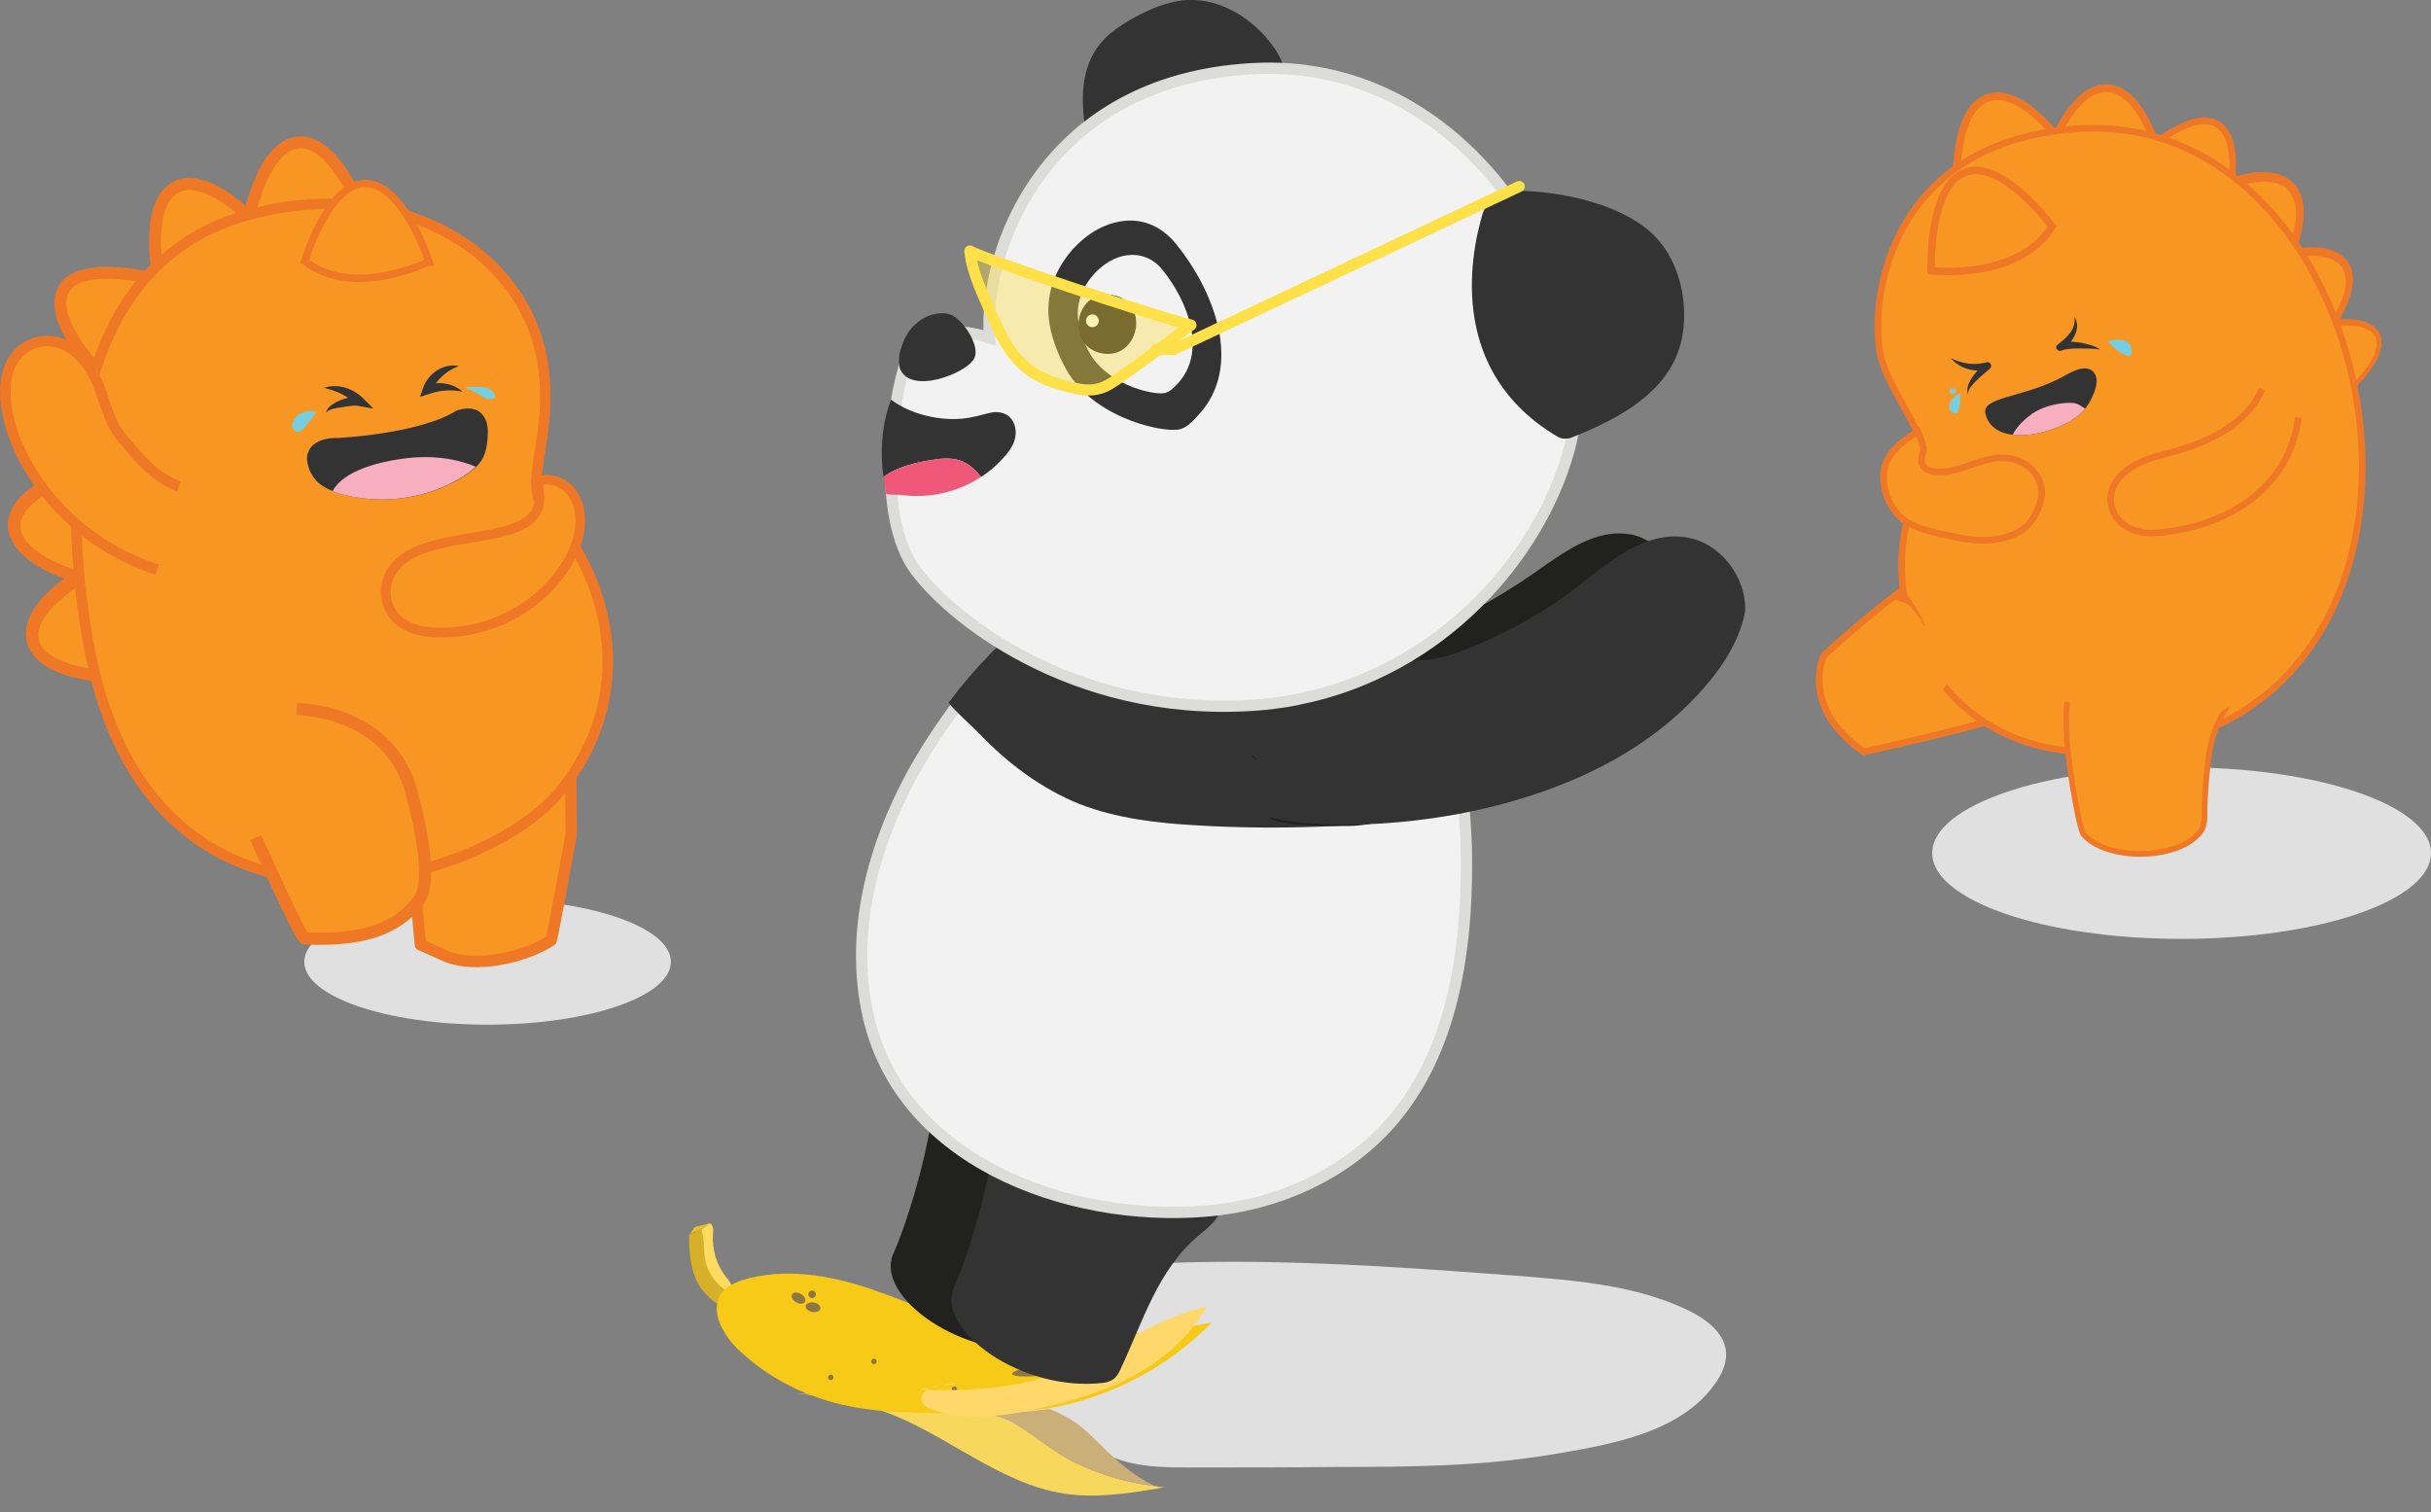 <?xml version="1.0" encoding="utf-8"?>
<!-- Generator: Adobe Illustrator 27.9.0, SVG Export Plug-In . SVG Version: 6.00 Build 0)  -->
<svg version="1.1" id="Layer_2_00000038374347776628863150000014473846566092236677_"
	 xmlns="http://www.w3.org/2000/svg" xmlns:xlink="http://www.w3.org/1999/xlink" x="0px" y="0px" viewBox="0 0 456.2 283.8"
	 style="enable-background:new 0 0 456.2 283.8;" xml:space="preserve">
<rect x="0" y="0" width="456.2" height="283.8" fill="#808080" stroke="none"/>
<style type="text/css">
	.st0{fill:#E0E0E0;}
	.st1{fill:#EAC02A;}
	.st2{fill:#FFDC5F;}
	.st3{fill:#D6B029;}
	.st4{fill:#F7D85D;}
	.st5{fill:#F7CA17;}
	.st6{fill:#8C7646;}
	.st7{fill:#CAB078;}
	.st8{fill:none;}
	.st9{fill:#FFD76B;}
	.st10{fill:#333333;}
	.st11{fill:#212120;}
	.st12{fill:#F2F2F3;stroke:#DCDCDB;stroke-width:2.12;stroke-miterlimit:10;}
	.st13{fill:#F0587A;}
	.st14{fill:#F2F2F3;}
	.st15{fill:#231F20;}
	.st16{fill:#FFFFFF;}
	.st17{opacity:0.4;fill:#FEE048;enable-background:new    ;}
	.st18{fill:none;stroke:#FEE048;stroke-width:2.08;stroke-linecap:round;stroke-linejoin:round;}
	.st19{fill:#F89623;stroke:#EF7827;stroke-width:1.27;stroke-miterlimit:10;}
	.st20{fill:#F89623;}
	.st21{fill:#EF7827;}
	.st22{fill:none;stroke:#EF7827;stroke-width:1.23;stroke-linecap:round;stroke-linejoin:round;}
	.st23{fill:none;stroke:#EF7827;stroke-width:1.43;stroke-linecap:round;stroke-linejoin:round;}
	.st24{fill:none;stroke:#EF7827;stroke-width:0.86;stroke-linecap:round;stroke-linejoin:round;}
	.st25{fill:none;stroke:#EF7827;stroke-width:1.44;stroke-linecap:round;stroke-linejoin:round;}
	.st26{fill:none;stroke:#EF7827;stroke-width:1.26;stroke-linecap:round;stroke-linejoin:round;}
	.st27{fill:#F89623;stroke:#EF7827;stroke-width:1.24;stroke-miterlimit:10;}
	.st28{fill:#F89623;stroke:#EF7827;stroke-width:1.4;stroke-miterlimit:10;}
	.st29{fill:#F7AEBF;}
	.st30{fill:#76CFE1;}
	.st31{fill:#F89623;stroke:#EF7827;stroke-width:1.06;stroke-miterlimit:10;}
	.st32{fill:none;stroke:#EF7827;stroke-width:2.24;stroke-linecap:round;stroke-linejoin:round;}
	.st33{fill:#F89623;stroke:#EF7827;stroke-width:2.15;stroke-linejoin:round;}
	.st34{stroke:#C87529;stroke-width:1.85;stroke-linecap:round;stroke-linejoin:round;}
	.st35{fill:#FAAF43;}
	.st36{fill:#F89623;stroke:#EF7827;stroke-width:1.97;stroke-miterlimit:10;}
	.st37{fill:#F89623;stroke:#EF7827;stroke-width:2.29;stroke-linejoin:round;}
	.st38{fill:#F89623;stroke:#EF7827;stroke-width:1.81;stroke-miterlimit:10;}
</style>
<g id="Layer_13">
	<g id="Layer_14">
		<g>
			<path class="st0" d="M194.1,242.9c-5.4,0.1-10.9,0.1-15.8,2.5c-4.8,2.4-8.6,7.7-7.4,12.9c1.6,7.1,10.1,9,16.3,9.6
				c3.7,0.4,7.2-0.2,10.9,0.9c4.4,1.4,8.4,4.1,12.8,5.4c4.1,1.2,8.5,1.2,12.8,1.2c9.2,0,18.3,0,27.5-0.1c13.3,0,26.6-0.1,39.8-2.3
				c10.6-1.8,24.3-3.9,30.9-13.4c1.2-1.7,2.2-3.8,2-5.9c-0.3-3.6-3.8-6.2-7.1-7.8c-10-4.8-21.3-5.6-32.4-6.5
				c-34.8-2.6-70.1-5.1-104.2,2.3"/>
			<g>
				<g>
					<g>
						<g>
							<path class="st1" d="M129.6,231.4c0.2-0.3,0.4-0.6,0.6-0.9c0.1-0.1,0.1-0.1,0.2-0.2c0.1,0,0.2-0.1,0.2-0.1
								c0.9-0.2,1.9-0.4,2.8-0.7c-0.5,0.6-1.9,1.2-2,1.2c-0.1,0-0.2,0-0.2,0.1c-0.5,0.2-1.3,0.5-1.8,0.9
								C129.5,231.6,129.5,231.5,129.6,231.4L129.6,231.4z"/>
							<path class="st2" d="M133.3,229.6c0.3,0.2,0.4,0.6,0.5,0.9s0,0.7,0,1c-0.2,2.9,0.6,5.8,2.4,8.1c0.5,0.6,1.1,1.3,1.1,2.1
								c0,0.2,0,0.4-0.1,0.6c-0.2,0.4-0.9,0.5-1.3,0.4c-0.9-0.1-1.8-0.3-2.4-0.9c-0.2-0.2-0.3-0.4-0.4-0.6c-0.8-1.2-1.5-2.5-2-3.8
								c-0.5-1.3-0.8-2.8-0.7-4.2c0-0.3,0.1-0.6,0.2-0.9c0.2-0.5,0.5-1,0.8-1.4L133.3,229.6L133.3,229.6z"/>
							<path class="st3" d="M131.5,241.7c-1.9-2.8-2.2-6.5-2.2-9.9c0.8-0.4,1.5-0.8,2.2-1.3c0.8,1.8,0.5,3.9,0.8,5.8
								c0.4,2.2,1.7,4.3,3.6,5.6c0.2,0.1,0.3,0.2,0.4,0.4c0.1,0.2,0.1,0.4,0.1,0.6c0,0.5,0.1,1-0.1,1.4
								C135.5,246.4,132.1,242.6,131.5,241.7L131.5,241.7z"/>
						</g>
						<path class="st4" d="M218.6,279.1c-0.4,0.1-0.8,0.1-1.1,0.2c-5.9,1-11.9,1.9-17.8,1c-12.3-1.9-22.1-11.2-33.8-15.4
							c-0.1,0-0.1,0-0.2-0.1c-4.4-1.5-9-2.3-13.6-3c-1.1-0.1-2.3-0.3-3.4-0.4c0.9,0.1,1.8,0.2,2.8,0.2c4.5,0.2,9.2-0.5,13.6,0
							c5.6,0.5,11,1.7,16.4,2.9c1.2,0.3,2.4,0.5,3.6,0.8c1.9,0.4,3.6,1,5.4,1.9c4.1,2.4,7.6,5.6,11.9,7.6c4.5,2.1,9.4,3.5,14.4,4.1
							C217.3,279,217.9,279.1,218.6,279.1L218.6,279.1z"/>
						<g>
							<path class="st5" d="M227.4,248.2c-8.2,8.4-19.1,14.1-30.6,16.1c-0.7,0.1-1.5,0.2-2.2,0.3c-3.2,0.4-6.4,0.6-9.7,0.6
								c-1.4,0-2.8,0-4.3,0c-5,0-10,0-14.9-0.4c-4.2-0.4-8.3-1.1-12.2-2.5c-0.5-0.2-1.1-0.4-1.6-0.6c-0.2-0.1-0.4-0.1-0.6-0.2
								c-4.4-1.8-8.6-4.4-12.2-7.7c-2.9-2.6-5.1-6.3-4.5-9.2c0.1-0.7,0.4-1.4,0.9-2c0.2-0.2,0.4-0.5,0.6-0.7c0.3-0.3,0.6-0.5,1-0.7
								c0.6-0.3,1.2-0.6,2-0.9c8-2.5,16.6-1,24.3,1.6c9.1,3.1,17.9,7.6,27.5,8.8c3.3,0.4,6.7,0.3,10,0.2
								C209.9,250.7,218.7,249.9,227.4,248.2L227.4,248.2z"/>
							
								<ellipse transform="matrix(0.994 -0.109 0.109 0.994 -26.964 22.879)" class="st6" cx="195" cy="257.2" rx="5" ry="0.9"/>
							
								<ellipse transform="matrix(0.507 -0.862 0.862 0.507 -135.995 249.291)" class="st6" cx="149.8" cy="243.5" rx="0.9" ry="1.4"/>
							
								<ellipse transform="matrix(0.186 -0.983 0.983 0.186 -117.009 349.596)" class="st6" cx="152.5" cy="245.4" rx="0.9" ry="1.4"/>
							<circle class="st6" cx="152.4" cy="242.9" r="0.7"/>
							<circle class="st6" cx="155.9" cy="258.5" r="0.5"/>
							<circle class="st6" cx="164" cy="255.5" r="0.5"/>
							<circle class="st6" cx="179.1" cy="260.7" r="0.5"/>
						</g>
					</g>
					<path class="st7" d="M216.7,278.9c-5-0.6-9.9-2-14.4-4.1c-4.4-2-7.8-5.2-11.9-7.6c-1.7-1-3.5-1.5-5.4-1.9
						c3.2-0.1,6.5-0.2,9.7-0.6c0.7-0.1,1.5-0.2,2.2-0.3c2.1,0.8,4.1,1.9,5.9,3.3c1.5,1.2,2.8,2.6,4.2,3.9
						C209.8,274.4,213,277.1,216.7,278.9L216.7,278.9z"/>
					<path class="st8" d="M184,261.3c4.3,0.7,8.8,1.4,12.8,3"/>
				</g>
				<path class="st9" d="M172.5,260.8c8.6,0.3,17.3-0.1,25.3-2.9c9.9-3.5,18.5-10.5,28.7-12.7c-3.1,5.5-8,9.8-13.6,12.9
					c-5.5,3-11.7,4.8-17.8,6.2c-6.6,1.5-13.6,2.4-20,0.3c-0.9-0.3-1.8-0.7-2.1-1.6c-0.5-1.4,1.1-2.7,2.6-2.9s3.1,0,4.3-0.7"/>
			</g>
			<path class="st10" d="M206.9,7.7c1.5-1.7,3.4-2.9,5.4-4.1c3.2-1.8,6.8-3.4,10.5-3.6c6.4-0.3,12.5,3.6,16.2,8.8
				c1.6,2.3,2.9,5.2,1.9,7.8c-1.1,2.9-4.6,4.1-7.7,5.1c-3.1,0.9-6.2,1.8-9.2,2.7c-3.1,0.9-6.3,1.8-9.5,1.9c-2.6,0-5.8,0-8.3-0.5
				c-2.4-0.5-2.6-1.4-2.8-3.7C202.8,17,203.4,11.5,206.9,7.7L206.9,7.7z"/>
			<g>
				<path class="st11" d="M175.4,199.3c1.2,7.7-3.6,26.5-7.8,36.1c-3.4,7.8,12.7,19.7,28.2,17.8c0.6-0.1,1.2-0.3,1.8-0.7
					c0.6-0.5,1-1.2,1.3-1.9c3.9-8.3,11.3-26.2,17-36.7"/>
				<path class="st10" d="M186.8,205.6c1.2,7.7-3.6,26.5-7.8,36.1c-3.4,7.8,12.7,19.7,28.2,17.8c0.6-0.1,1.2-0.3,1.8-0.7
					c0.6-0.5,1-1.2,1.3-1.9c4.2-8.9,6.9-18.5,14.6-25c1.8-1.5,3.9-3.1,4.3-5.4c0.2-1.5-0.3-2.9-1.1-4.2s-1.7-2.4-2.4-3.7"/>
			</g>
			<path class="st8" d="M217.6,283.8c-0.1-0.1-0.3-0.2-0.4-0.3c-0.2-0.1-0.5-0.3-0.7-0.5"/>
			<path class="st12" d="M274.8,152.5c0.2,3,0.4,5.9,0.4,8.8c0.1,17.6-2.7,36.4-14.4,49.6c-8.7,9.8-21.6,15.4-34.7,16.4
				c-25.9,2.1-57.8-9.5-63.4-37.7c-3.4-16.8,2.2-34.4,11.2-48.9c1.6-2.6,3.5-5.3,5.5-8.1c9.4-12.7,22.7-25.7,36.6-30.7
				c0,0,0.1,0,0.1-0.1c8.4-3,17.3-2.4,25.5,0.7c8,2.9,15.3,8.2,20.7,14.4c0.6,0.7,1.2,1.4,1.8,2.2
				C271.1,128.7,273.9,140.5,274.8,152.5L274.8,152.5z"/>
			<path class="st10" d="M274.8,152.5c-1.4,0.3-2.9,0.5-4.3,0.7c-15.2,2-30.5,2.6-45.8,1.7c-7.5-0.4-15.1-1.3-22.1-4
				c-7.2-2.9-13.6-7.7-19-13.4c-1.5-1.5-4.3-4-5.6-5.6c9.4-12.7,24.1-24.8,38-29.8c8.6-2,17.4-2.1,25.6,0.6
				c7.5,2.4,16.1,6.7,22.2,14c0.6,0.7,1.2,1.4,1.8,2.2C272.7,128.3,273.9,140.5,274.8,152.5L274.8,152.5z"/>
			<g>
				<path class="st11" d="M251.4,155c3.7,0.1,7.7-0.2,10.3-2.8c0.6-0.6,1.1-1.5,1-2.3c-0.2-1.2-1.6-1.8-2.9-2.1
					c-6.8-1.5-14.1-0.4-20.1,3c-0.6,0.4-1.3,0.8-1.7,1.4C235.9,155,248.5,155,251.4,155L251.4,155z"/>
				<path class="st11" d="M315.3,112.8c-0.1,0.4-0.2,0.8-0.3,1.3c-1.5,4.9-4.9,9-8.6,12.5c-21.3,20.2-59.5,19.4-70.8,15.8
					c-0.1,0-0.1,0-0.2-0.1c-0.2-0.1-0.3-0.1-0.4-0.2l0-0.2l1.1-9.4l0.3-2.8l-0.7-6.1c3.7-0.2,7.9-0.9,12.2-1.9
					c-3.1,2.2-6.5,4.1-10.1,5.7c18-2.7,35.4-9.6,50.3-20c5.4-3.8,11.4-8.3,17.9-7.1C311.6,101.3,315.7,107.2,315.3,112.8
					L315.3,112.8z"/>
				<path class="st10" d="M327.5,114.6c-0.1,0.5-0.2,1-0.3,1.5c-1.5,5.7-5.1,10.6-9.1,14.8c-23.1,24.5-66.8,25.9-79.9,22.5
					c-0.1,0-0.1,0-0.2-0.1c-0.2-0.1-0.4-0.1-0.5-0.2v-0.2c0.2-4.7,0.6-7.8-2.7-11.6c-1.2-1.3-2.4-2.7-2.7-4.5s0.7-3.5,2-4.7
					s2.9-1.9,4.6-2.6c2.2-0.9,3.2-3.5,5.7-4.5c1.4-0.6,3-0.6,4.6-0.6c4.3-0.1,8.6-0.2,12.9-0.3c2.7-0.1,5.4-0.1,8-0.6
					c2.6-0.5,5.2-1.6,7.6-2.6c6.8-3,12.8-6.3,18.6-10.9c6-4.7,12.5-10.2,20-9.2C322.6,101.6,327.7,108.1,327.5,114.6L327.5,114.6z"
					/>
			</g>
			<path class="st8" d="M184.9,90.8c-0.6-1.3-1.2-2.7-2-3.9"/>
			<path class="st8" d="M163.3,89c-0.2-0.6,0-1.2,0.2-1.8"/>
			<path class="st8" d="M167.9,70.7c-0.3-0.3-0.5-0.5-0.8-0.8"/>
			<path class="st12" d="M296.1,73.7c-0.5,18.8-14.9,42.2-38,52.8c-4.1,1.9-8.4,3.4-13,4.4c-0.8,0.2-1.5,0.3-2.3,0.5
				c-1.5,0.3-3.1,0.5-4.7,0.7c-34.5,3.5-58.9-15.1-66.3-25.1c-7.4-10-4.5-31.6-1.6-39.8s15.5-3.8,15.5-3.8
				C184.4,47,196,15.1,234.9,12.9C273.9,10.6,296.8,49.9,296.1,73.7L296.1,73.7z"/>
			<path class="st10" d="M172.1,60.6c-0.3,0.2-0.5,0.5-0.8,0.7c-1.3,1.4-2.1,3.3-2.5,5.2c-0.1,0.9-0.2,1.9,0.1,2.7
				c1.9,4.9,12.3,1,13.9-1.9c1.2-2.2-1.7-6.7-3.9-8c-0.7-0.4-1.6-0.6-2.5-0.5C174.9,58.9,173.3,59.5,172.1,60.6L172.1,60.6z"/>
			<path class="st10" d="M292.2,81.9c-20-11.9-16.6-32.9-14-41.7c0.8-2.6,3.2-4.4,6-4.4c9.1,0,20.9,2.7,26.6,8.8
				c4.4,4.7,5.9,11.9,5,17.9c-1.5,10.5-11.6,16-21.1,19.7C293.9,82.4,293,82.4,292.2,81.9L292.2,81.9z"/>
			<g>
				<path class="st10" d="M190.5,82.2c-0.3,1.4-1.2,2.6-2.1,3.6c-1.2,1.4-2.7,2.7-4.3,3.7c-1.1-1.4-2.3-2.5-4-3.1
					c-1.6-0.5-3.4-0.4-5.1-0.1c-2.9,0.4-6.9,1.4-9.2,3.2c-0.7-4.8-0.3-10,1.4-14.5c4.1,3.1,10.7,4.4,15.6,3.2
					c1.1-0.2,2.2-0.6,3.4-0.8s2.4,0.1,3.2,0.8C190.5,79.2,190.8,80.8,190.5,82.2L190.5,82.2z"/>
				<path class="st13" d="M165.8,89.5c2.3-1.8,6.3-2.8,9.2-3.2c1.7-0.3,3.5-0.4,5.1,0.1c1.6,0.5,2.9,1.7,4,3.1
					c-4.3,2.8-9.6,4.1-14.8,3.4c-0.7-0.1-2.3,0-3-0.2L165.8,89.5L165.8,89.5z"/>
			</g>
			<g>
				<g>
					<path class="st10" d="M210.6,41.5c3.5-0.5,7.2,0.7,10.1,4.3c7,8.6,12.9,23,4,32.3c-0.9,1-1.9,2-3.1,2.4
						c-2.4,0.9-15.3-1.5-21-10.3c-0.8-1.3-4.4-7.5-3.8-13.4C197.4,49.4,203.8,42.4,210.6,41.5L210.6,41.5z"/>
					<path class="st14" d="M211.5,47.9c2.3-0.3,4.8,0.4,6.7,2.8c4.6,5.7,8.5,15.3,2.7,21.4c-0.6,0.6-1.2,1.3-2.1,1.6
						c-1.6,0.6-10.1-1-14-6.9c-0.5-0.8-2.9-5-2.5-8.9C202.7,53.2,207,48.5,211.5,47.9z"/>
					<path class="st15" d="M206.7,66.3c7,1.4,9.3-9.5,2.2-10.9C201.9,53.9,199.6,64.8,206.7,66.3L206.7,66.3z"/>
				</g>
				<circle class="st16" cx="205" cy="60.2" r="1.2"/>
			</g>
			<g>
				<g>
					<path class="st17" d="M186.2,59.3c1.6,3.7,3.4,7.3,6.5,9.8c2.4,1.9,5.3,2.9,8.3,3.6c1.6,0.4,3.4,0.7,5,0.3
						c1.5-0.3,2.9-1.3,4.2-2.2c4.5-3.2,8.9-6.4,13.3-9.8c-7.9-2-38.7-12.3-41.5-13.9C182.4,51.2,184.6,55.6,186.2,59.3L186.2,59.3z"
						/>
					<path class="st18" d="M186.2,59.3c1.6,3.7,3.4,7.3,6.5,9.8c2.4,1.9,5.3,2.9,8.3,3.6c1.6,0.4,3.4,0.7,5,0.3
						c1.5-0.3,2.9-1.3,4.2-2.2c4.5-3.2,8.9-6.4,13.3-9.8c-7.9-2-38.7-12.3-41.5-13.9C182.4,51.2,184.6,55.6,186.2,59.3L186.2,59.3z"
						/>
				</g>
				<polyline class="st18" points="285.1,35 220.2,65.6 216.9,65.6 				"/>
			</g>
			<path class="st8" d="M322.8,135.1c0.5-0.8,0.9-1.7,1.2-2.6c1.6-5.4-1.2-12-6.6-14.1c-6.1-2.5-12.9,0.7-19,3.3
				c-16.7,7.1-35.1,10.4-53.3,9.3c-0.1,0-0.2,0-0.4,0"/>
		</g>
		<g>
			<path class="st19" d="M366.3,103.7l-7.3,5.5c-5.8,4.3-11.4,8.9-16.7,13.8l0,0c0,0-4.8,9.6,7.5,18.1c0,0,15.7-3.5,23.3-5.7
				l9.1-2.7"/>
			<ellipse class="st0" cx="409.4" cy="160.1" rx="46.8" ry="16.1"/>
			<ellipse class="st0" cx="91.5" cy="180.5" rx="34.4" ry="11.8"/>
			<g>
				<g>
					<g>
						<path class="st20" d="M424.7,49.5c0,0,12.1-4.5,15.2,0.9c3,5.2-5.3,14.9-5.3,14.9L424.7,49.5z"/>
						<path class="st21" d="M440.9,49.6c1.9,3.7-0.8,7.5-2.6,10.6c-1.1,1.7-2.2,3.7-3.6,5c0,0-4.8-7-4.8-7c-1.4-2-4.1-5.9-4.7-7
							l-1.1-1.8c-0.2-0.3-0.1-0.8,0.2-1C428.4,46.9,437.6,44.2,440.9,49.6L440.9,49.6L440.9,49.6z M439.6,50.3
							c-2.7-4-10.9-1.7-14.7-0.6l0.4-1.1l1.1,1.8c0,0.1,0.1,0.2,0.1,0.3c0,0.1-0.1-0.3-0.1-0.3c2.1,3.5,4.3,7.4,6.3,11
							c0.7,1.2,1.4,2.5,2.1,3.7h-0.1C438,61.3,442,55.5,439.6,50.3L439.6,50.3L439.6,50.3z"/>
						<path class="st22" d="M440.2,49.9c0.3,0.5,0.5,1.1,0.6,1.7c0.6,3.8-2.6,8.8-4.5,11.5c-0.1,0.2-0.2,0.3-0.3,0.4l-0.3,0.4
							c-0.2,0.2-0.3,0.4-0.4,0.6c-0.2,0.3-0.4,0.5-0.4,0.5l0,0l-0.1-0.1l-0.1-0.1l-8.8-14.1v0l-0.9-1.4l-0.2-0.4c0,0,0.1,0,0.2,0
							c0,0,0.1,0,0.2-0.1c0.4-0.1,1.1-0.3,1.9-0.6c2.1-0.6,5.3-1.3,8-1C437.2,47.4,439.2,48.2,440.2,49.9L440.2,49.9z"/>
					</g>
					<g>
						<path class="st20" d="M412.2,37.8c0,0,13-7.5,17.6-2c4.5,5.4-3.2,18.1-3.2,18.1L412.2,37.8L412.2,37.8z"/>
						<path class="st21" d="M430.8,34.8c2.9,3.9,0.6,8.7-0.9,12.7c-0.9,2.2-1.9,4.4-3,6.4c0,0-0.1,0.1-0.1,0c0,0-6.9-7.1-6.9-7.1
							c-2-2-5.8-6-6.8-7.2l-1.7-1.8c-0.3-0.3-0.3-0.9,0-1.2C415.9,34.2,426.1,29.3,430.8,34.8L430.8,34.8L430.8,34.8z M429.5,35.8
							c-3.8-4.1-12.8,0.2-17,2.2l0.2-1.4c0.1,0.2,1.8,2,1.8,2.2c0,0.1-0.2-0.3-0.2-0.3c3.1,3.6,6.4,7.7,9.4,11.4
							c1,1.3,2.1,2.5,3.1,3.8l-0.1,0C429.8,48.8,433.3,41.2,429.5,35.8L429.5,35.8L429.5,35.8z"/>
						<path class="st23" d="M430.2,35.3c0.5,0.5,0.8,1.2,1,1.9c1.4,4.2-1.2,10.6-3,14.1c-0.1,0.2-0.2,0.4-0.3,0.5l-0.3,0.5
							c-0.1,0.3-0.3,0.5-0.4,0.7c-0.2,0.4-0.4,0.6-0.4,0.7l0,0l-0.1-0.1l-0.1-0.1l-12.9-14.5v0l-1.3-1.5l-0.3-0.4c0,0,0.1,0,0.2-0.1
							c0,0,0.1-0.1,0.2-0.1c0.4-0.2,1.1-0.6,2.1-1c2.3-1.1,5.8-2.5,9-2.8C426.2,33.1,428.7,33.5,430.2,35.3L430.2,35.3z"/>
					</g>
					<g>
						<path class="st20" d="M435.5,61.2c0,0,8.9-1.9,10.5,2.1c1.6,3.9-5.2,9.8-5.2,9.8S435.5,61.2,435.5,61.2z"/>
						<path class="st21" d="M446.7,62.9c0.6,1.8-0.2,3.5-1.1,4.9c-1,1.4-2.1,2.8-3.3,4.1c-0.3,0.3-1,1.1-1.3,1.3
							c-1.6-2.8-3-6.1-4.5-9c-0.5-1-1-2-1.4-3c-0.1-0.3,0-0.7,0.4-0.7C437.4,60,444.8,58.6,446.7,62.9L446.7,62.9L446.7,62.9z
							 M445.8,63.3c-1.5-3.2-8.6-2.1-10.2-1.8l0.4-0.7c0.5,1,0.9,2.1,1.3,3.1c1.2,2.8,2.5,6.4,3.7,9.3l-0.1,0l0.5-0.4
							C443.8,70.4,446.9,66.7,445.8,63.3L445.8,63.3L445.8,63.3z"/>
						<path class="st24" d="M446.2,63.1c1.1,2.6-1.6,6.2-3.5,8.3c-0.1,0.1-0.1,0.1-0.2,0.2c-0.1,0.1-0.2,0.2-0.3,0.3
							c-0.1,0.1-0.1,0.1-0.2,0.2c-0.2,0.2-0.3,0.3-0.5,0.5c-0.1,0.1-0.1,0.1-0.2,0.2c-0.3,0.3-0.5,0.4-0.5,0.4l0,0l-1.1-2.4
							l-0.3-0.7l-1.6-3.6l-1.3-3l-0.6-1.3l0-0.1l-0.4-0.8l-0.1-0.3c0,0,0.1,0,0.3,0c0.1,0,0.2,0,0.4-0.1c0,0,0,0,0,0
							c0.2,0,0.4-0.1,0.6-0.1c0,0,0.1,0,0.1,0c1.2-0.2,2.8-0.3,4.5-0.2C443.5,60.7,445.5,61.4,446.2,63.1L446.2,63.1z"/>
					</g>
					<g>
						<path class="st21" d="M383.1,30.7c-0.1-0.2-0.1-0.6-0.1-0.8c0.1-0.1,0.2-0.4,0.3-0.5c4.6-9.5,12.3-20.3,20-6.2
							c1.6,3,2.7,6.1,3.7,9.4c0.1,0.5-0.2,0.9-0.7,1C398.5,32.8,390.7,31.7,383.1,30.7L383.1,30.7L383.1,30.7z M384.5,29.8
							c7.3,0.6,14.5,1.3,21.7,2.1c0,0-0.9,1-0.9,1c-0.7-6.4-5-20.7-13.7-15.1c-3.8,3-5.8,7.8-6.9,12.5c0,0,0,0.2,0,0.2
							C384.7,30.3,384.6,29.9,384.5,29.8L384.5,29.8L384.5,29.8z"/>
						<path class="st20" d="M383.8,30.3c0,0,4.9-14.8,12.2-13.7c7.2,1.1,10.1,16.2,10.1,16.2L383.8,30.3L383.8,30.3z"/>
						<path class="st25" d="M383.8,30.3c0,0,4.9-14.8,12.2-13.7c7.2,1.1,10.1,16.2,10.1,16.2L383.8,30.3L383.8,30.3z"/>
					</g>
					<g>
						<path class="st21" d="M366.7,36c-0.2-0.1-0.4-0.5-0.3-0.7c0-0.2,0-0.4,0-0.6c0.9-10.5,4.1-23.4,16.3-13
							c2.5,2.2,4.8,4.7,6.9,7.4c0.2,0.4,0.1,0.9-0.3,1.2C381.9,32.4,374.2,34.2,366.7,36L366.7,36L366.7,36z M367.7,34.7
							c7.1-2.1,14-4.1,21-5.9c0,0-0.5,1.3-0.5,1.3c-3-5.7-12.2-17.5-18.3-9.1c-2.5,4.2-2.5,9.4-1.9,14.1c0,0,0,0.2,0,0.2
							C368.1,35.1,367.9,34.8,367.7,34.7L367.7,34.7L367.7,34.7z"/>
						<path class="st20" d="M367.2,35.4c0,0-0.9-15.6,6.4-17.2c7.1-1.6,15.3,11.4,15.3,11.4L367.2,35.4L367.2,35.4z"/>
						<path class="st25" d="M367.2,35.4c0,0-0.9-15.6,6.4-17.2c7.1-1.6,15.3,11.4,15.3,11.4L367.2,35.4L367.2,35.4z"/>
					</g>
					<g>
						<path class="st21" d="M399.1,30.9c-0.1-0.2,0.1-0.6,0.2-0.6c0.1-0.1,0.3-0.3,0.5-0.4c6.9-5.2,19-13.8,19.4,1.2
							c0,3.1-0.4,6.2-1,9.3c-0.1,0.4-0.5,0.6-0.9,0.5C411.2,37.7,405.1,34.3,399.1,30.9L399.1,30.9L399.1,30.9z M400.6,30.7
							c5.9,2.9,11.6,5.8,17.3,8.9l-1,0.4c1.1-2.8,1.8-5.8,2-8.9c0.4-14.9-12.6-7-18.1-0.2c-0.1,0.1-0.3,0.3-0.4,0.4
							C400.5,31.3,400.6,30.9,400.6,30.7L400.6,30.7L400.6,30.7z"/>
						<path class="st20" d="M399.8,30.8c0,0,11.3-11.2,16.6-7.3c5.1,3.8,1.1,16.8,1.1,16.8L399.8,30.8z"/>
						<path class="st26" d="M399.8,30.8c0,0,11.3-11.2,16.6-7.3c5.1,3.8,1.1,16.8,1.1,16.8L399.8,30.8z"/>
					</g>
				</g>
				<path class="st27" d="M393.8,141.1c-27.1,0.8-40.8-22.7-36-43.2l2.3-16.2c-0.1-0.3-0.2-0.5-0.4-0.8c0,0,0,0,0,0
					c-2-4.2-5.4-9.2-6.6-13.4c-2.5-8.9,0-40.4,36.1-43.3C450.4,19.3,469.7,138.8,393.8,141.1L393.8,141.1z"/>
				<g>
					<path class="st20" d="M385.1,42.5c0,0-8.7-11.8-15.5-10.4c-7.8,1.6-7.2,18.7-7.2,18.7S378.6,52.8,385.1,42.5z"/>
					<path class="st28" d="M385.1,42.5c0,0-8.7-11.8-15.5-10.4c-7.8,1.6-7.2,18.7-7.2,18.7S378.6,52.8,385.1,42.5z"/>
				</g>
				<g>
					<g>
						<path class="st10" d="M391.3,76.7C391.3,76.7,391.3,76.8,391.3,76.7c-2.1,2.8-8.8,5.5-13.6,4.9c-2.5-0.3-4.5-1.5-5.1-3.9
							c-0.9-3.3,7.2-3,14.5-7c1.6-0.9,4.8-2.8,6.1-0.4C394.1,72,392.4,75.3,391.3,76.7L391.3,76.7z"/>
						<path class="st29" d="M391.3,76.7C391.3,76.7,391.3,76.8,391.3,76.7c-2.1,2.8-8.8,5.5-13.6,4.9c0.7-1.6,2.7-3.3,3.7-4
							c2-1.3,4.4-1.9,6.7-2c0.6,0,1.2,0,1.7,0.2c0.4,0.2,0.8,0.4,1.2,0.7C391.1,76.6,391.2,76.6,391.3,76.7L391.3,76.7z"/>
					</g>
					<g>
						<path class="st10" d="M366.1,67.2c2.1,1.1,4.5,1.4,6.7,0.8c0.7-0.2,1.2,0.7,0.6,1.2c-1.2,1-2.5,2.1-3.5,3.3
							c-0.3,0.4-0.6,0.9-0.6,1.5c-0.5-1.8,0.9-3.4,2-4.7c0.4-0.4,0.8-0.8,1.3-1.2l0.6,1.2C370.7,70,367.7,69.2,366.1,67.2
							L366.1,67.2L366.1,67.2z"/>
						<path class="st10" d="M389.3,59.5c1.4,2.2-0.5,4.9-2.3,6.2l-0.7-1.1c1.4-0.6,2.7-0.5,4.1-0.3c1.3,0.3,2.6,0.5,3.7,1.3
							c-1.2-0.2-2.5-0.2-3.8-0.2c-1.1,0-2.5,0-3.5,0.4c-0.7,0.3-1.3-0.7-0.7-1.1C387.8,63.4,389.6,61.9,389.3,59.5L389.3,59.5
							L389.3,59.5z"/>
					</g>
				</g>
				<path class="st27" d="M383.1,93.2c-0.1,0.8-0.4,1.6-0.7,2.4c-0.6,1.4-1.4,2.7-2.6,3.6c-2.2,1.7-5.1,2.2-7.8,2.2
					c-2.8,0-5.5-0.7-8.2-1.3c-1.9-0.5-3.8-0.9-5.5-1.9c-0.1-0.1-0.3-0.2-0.4-0.2c-3-1.9-4.7-5.7-4.4-9.2c0.3-3.7,3.4-5.9,6.4-7.8
					c0.5,1.1,0.9,2.2,1.1,3.3c-0.4,1.2-0.7,2.6,0.1,3.4c0.2,0.2,0.5,0.4,0.8,0.5c1.7,0.7,3.9,0.3,5.6-0.2c2.3-0.6,4.5-1.7,6.9-2
					c2.2-0.3,4.5,0.2,6.2,1.5C382.3,88.8,383.4,91,383.1,93.2L383.1,93.2z"/>
				<path class="st27" d="M424.5,73c-2.7,6.4-9.6,9.8-16.3,11.7c-2.9,0.8-5.9,1.4-8.4,3.1c-7,4.5-3.4,12.9,4.8,12.2
					c13.3-1,25.1-8.4,26.7-21.7"/>
				<path class="st30" d="M399.3,64.2c0.6,0.5,0.8,1.4,0.7,2.2c0,0.1,0,0.2-0.1,0.3c-0.1,0.1-0.2,0.1-0.3,0.1
					c-1.3,0-3.3-1.8-4.1-2.8C396.6,63.8,398.3,63.5,399.3,64.2z"/>
				<path class="st30" d="M366.6,74.7c-0.5,0.4-0.8,1-0.8,1.7s0.6,1.2,1.2,1.2c0.1,0,0.2,0,0.3-0.1c0.1-0.1,0.1-0.1,0.1-0.2
					c0.2-0.5,0.3-1,0.4-1.5c0.1-0.6,0.1-1.3,0.1-1.9C367.5,73.9,366.9,74.3,366.6,74.7L366.6,74.7z"/>
				<path class="st30" d="M367.2,73.3c-0.2-0.2-0.5-0.4-0.8-0.4s-0.6,0.3-0.6,0.6c0.1,0.3,0.5,0.4,0.8,0.4c0.1,0,0.1,0,0.2-0.1
					c0.3-0.1,0.4-0.5,0.4-0.8"/>
			</g>
			<path class="st31" d="M418.8,131.4c-0.1,0.1-0.3,0.4-0.6,0.8c-2,2.8-3.2,6.1-3.7,9.6c-0.7,5.2-0.8,10.2-0.8,10.2
				c0,1.5,0.1,2.9-0.8,4.1c-4,5.3-17.4,5.6-21.9,0.5c-0.7-0.8-2.4-10.2-3-16.2c-0.1-1-0.2-1.9-0.2-2.7c0-1.6-0.1-3.2,0-4.7
				c0.1-1.2,0.3-2.3,0.5-3.4c0.5-2.3,1.2-4.5,2-6.7L418.8,131.4L418.8,131.4z"/>
			<path class="st20" d="M412.3,137c-0.3-0.1-0.6-0.2-0.9-0.4C411.7,136.7,412,136.8,412.3,137z"/>
			<path class="st20" d="M422.7,130.8c-0.1,0.1-0.1,0.1-0.2,0.2c-0.2,0.2-0.4,0.3-0.6,0.4c-1.6,0.9-3.8,1-5.1,2.3
				c-0.8,0.8-1.2,1.8-1.9,2.7c-0.7,0.9-1.7,1.1-2.8,0.9h0l0,0c-2.4-0.4-5.2-2.6-7-3.2c-4.5-1.7-9.3-1.2-13.9-1.8
				c-0.6-0.1-1.6-0.2-2.6-0.4c-1.6-0.3-3.4-0.8-4-1.7c-1-1.4,1.6-5,2.9-6c1-0.7,1.4-8.1,2.5-8.4c7.5-2,16.4,3.7,23.9,5.8
				c2.3,0.6,4.6,1.6,6.3,3.3c1.4,1.5,2.3,3.5,2.3,5.5l1.3-3.1C424.1,128.6,423.6,130,422.7,130.8L422.7,130.8z"/>
			<path class="st20" d="M354.3,118.4c0.3-0.4,0.6-0.8,0.9-1.2c2.9-3.3,9.9-3.6,12,0.8c0.9,2,0.5,4.3-0.2,6.4
				c-0.8,2.4-1.8,4.7-3.6,6.4c-0.9,0.9-2,1.6-3.2,1.7c-0.9,0.1-1.8-0.1-2.7-0.3c-0.9-0.2-1.9-0.5-2.7-1c-3.1-1.8-3.7-5.1-2.8-8.3
				c0.4-1.6,1.6-2.9,2.1-4.4c0.3-0.9-0.1-2,0.3-3s1-2,1.9-2.7c0.6-0.4,1.2-0.7,1.8-1.1c1.2-0.9,2.3-2.4,3.8-2.3
				c0.4,0,0.8,0.2,1.1,0.3c1.6,0.7,3.1,1.7,4.1,3.1c1,1.4,1.5,3.2,1.1,4.9"/>
			<g>
				<path class="st21" d="M361,117.4C361,117.4,361,117.4,361,117.4c-0.4-1-1-1.8-1.7-2.6c-0.3-0.3-0.5-0.6-0.8-1
					c-0.8-1.1-3.7-1.5-3.7-1.5c0,0-0.1,0-0.1-0.1s0-0.1,0.1-0.1l0,0c0.3,0,0.8-0.5,1.3-0.9c0.4-0.3,0.7-0.7,1-0.8
					c0.5,0.7,1,1.4,1.5,2.2C359.6,114.3,360.6,115.8,361,117.4C361.1,117.4,361.1,117.4,361,117.4C361,117.4,361,117.4,361,117.4
					L361,117.4z"/>
				<path class="st21" d="M357.2,110.7c1.2,2.1,3.2,4.3,3.8,6.6c-0.4-1.3-1.5-2.4-2.4-3.5c-0.8-1.1-3.8-1.5-3.8-1.5s0,0,0,0
					C355.5,112.4,356.6,110.9,357.2,110.7 M357.2,110.6C357.2,110.6,357.2,110.6,357.2,110.6c-0.3,0.1-0.7,0.4-1.1,0.8
					c-0.4,0.4-0.9,0.9-1.2,0.9c-0.1,0-0.1,0.1-0.1,0.1c0,0.1,0,0.1,0.1,0.1c0,0,2.9,0.4,3.7,1.4c0.2,0.3,0.5,0.7,0.8,1
					c0.6,0.8,1.3,1.6,1.6,2.5c0,0.1,0.1,0.1,0.1,0.1c0,0,0,0,0,0c0.1,0,0.1-0.1,0.1-0.2c-0.5-1.6-1.5-3.1-2.5-4.5
					c-0.5-0.8-1-1.5-1.4-2.2C357.3,110.6,357.2,110.6,357.2,110.6L357.2,110.6L357.2,110.6z"/>
			</g>
		</g>
		<g>
			<g>
				<g>
					<path class="st20" d="M16.1,88.6c0,0-13.6,3.9-12.9,10.7c0.7,6.6,14.4,9.7,14.4,9.7L16.1,88.6z"/>
					<path class="st21" d="M3.8,99c1.1,6.1,8.3,8.8,13.7,9.9l-0.2,0.1c-0.4-3.1-0.8-6.2-1.2-9.2c-0.5-3.1-0.8-6.1-1.1-9.2l0.1,0.4
						c-0.2-0.3-0.3-2.4-0.4-2.8l1.5,1.1C12.2,90.8,3.6,94.1,3.8,99C3.8,99,3.8,99,3.8,99z M1.5,99.3c-0.6-7.2,9.4-10.8,13.9-12.2
						c0.7-0.2,1.5,0.3,1.5,1c0,0,0.1,2.3,0.1,2.3L17,90v0l0,0.1c0.4,3.2,0.3,6.5,0.4,9.7c0,3.1,0,6.2,0.1,9.3c0,0.1-0.1,0.2-0.2,0.1
						c-3.4-1-6.8-2.3-10-3.8C4.8,104.2,2,102.4,1.5,99.3L1.5,99.3L1.5,99.3z"/>
					<path class="st32" d="M2.7,99.2c0.1,0.7,0.3,1.3,0.6,1.9c2,3.8,8,6.2,11.6,7.3c0.2,0.1,0.4,0.1,0.6,0.2l0.5,0.2
						c0.3,0.1,0.5,0.1,0.7,0.2c0.4,0.1,0.6,0.2,0.7,0.2h0l0-0.2v-0.1L16,90.6v0l-0.2-1.8l0-0.5c0,0-0.1,0-0.2,0.1c0,0-0.1,0-0.2,0.1
						c-0.4,0.1-1.2,0.4-2.1,0.7c-2.2,0.8-5.5,2.3-7.8,4.3C3.7,95,2.4,96.9,2.7,99.2L2.7,99.2z"/>
				</g>
				<g>
					<path class="st20" d="M17,107.5c0,0-12.5,6.8-10.3,13.2c2.1,6.3,16.2,6.4,16.2,6.4S17,107.5,17,107.5z"/>
					<path class="st21" d="M7.3,120.3c2.2,5.4,9.3,6.7,14.5,6.8h1l-0.1,0.2c-1.1-3.3-2.4-6.6-3.6-9.8c-1.2-3.3-2.4-6.6-3.4-9.9
						l1.7,0.7c-0.3,0.2-0.6,0.4-0.9,0.5l0,0l-0.3,0.1c0.2-0.1,0.4-0.1,0.6-0.5l-0.5,0.5l-1.7,1.1C11.7,112.2,6.4,116,7.3,120.3
						L7.3,120.3L7.3,120.3z M5.2,121c-1.9-6.4,5.3-11.5,10-14.3l-0.5,0.5c0.3-0.5,0.5-0.5,0.8-0.6l-0.3,0.2c0.3-0.2,0.8-0.4,1-0.6
						c0.6-0.4,1.5,0,1.7,0.7l1.4,5c1.3,4.9,2.4,10.4,3.6,15.3c0,0.1,0,0.2-0.1,0.2c0,0-1-0.1-1-0.1c-0.5,0-2.1-0.2-2.5-0.3
						C14.6,126,7.5,126.2,5.2,121L5.2,121L5.2,121z"/>
					<path class="st32" d="M6.3,120.7c1.4,4.2,8.2,5.7,12.6,6.2c0.1,0,0.3,0,0.4,0c0.2,0,0.4,0.1,0.6,0.1c0.1,0,0.3,0,0.4,0
						c0.4,0,0.7,0.1,1,0.1c0.2,0,0.3,0,0.5,0c0.6,0,1,0,1,0l0-0.1l-1.2-3.9l-0.4-1.2l-1.8-5.9l-1.5-4.9l-0.7-2.1l0-0.2l-0.4-1.3
						l-0.1-0.4c0,0-0.1,0.1-0.4,0.2c-0.2,0.1-0.3,0.2-0.6,0.3c0,0-0.1,0-0.1,0c-0.2,0.1-0.5,0.3-0.8,0.5c-0.1,0-0.1,0.1-0.2,0.1
						c-1.5,1-3.7,2.5-5.5,4.4C7,115.1,5.3,117.9,6.3,120.7L6.3,120.7z"/>
				</g>
				<g>
					<path class="st21" d="M5.6,77.3c-0.1,0.5-0.3,1.2-0.2,1.7c0,0.5,0.1,1.1,0.3,1.6l0-0.1c0,0,0,0.1,0.1,0.1
						c0.5,1.6,1.6,3.1,2.7,4.4c0.2,0.3,0.9,0.9,1.1,1.1c0.1,0,0.1,0.1,0.1,0.2c0,0,0,0,0-0.1c-0.1-0.2-0.2-0.1-0.2-0.1c0,0,0,0,0,0
						c0.1,0,0.1,0,0.2,0c0.7,0.6,1.4,1.2,2.1,1.7c1.4,1.1,3.1,2,4.7,2.8l1.1,0.5l-0.1,0.1v0v0c0.6-7.2,0.8-14.5,1.6-21.8l1.2,1.3
						c-0.5,0.1-1.1,0.2-1.5,0.2l0.4-0.1c-0.6,0.4-1.5,0-1.8-0.7c-0.1-0.5-0.1-0.6,0-0.8c0,0,2.4,0.7,2.4,0.7c-0.1,0.5-0.5,0.8-1,0.9
						C14.6,71.7,7.2,73.1,5.6,77.3L5.6,77.3L5.6,77.3z M3.4,76.6c1.9-5.6,9.2-7.3,14.8-8.1l-1,0.9c0-0.1,2.4,0.7,2.4,0.7
						c0.3-0.9-0.8-2-1.8-1.4c0.5-0.2,1-0.2,1.4-0.2h-0.1l0.9-0.1c0.6-0.1,1.2,0.4,1.3,1.1c-0.9,7.3-2.6,14.5-3.9,21.8
						c0,0.1-0.1,0.1-0.1,0.1c-0.5-0.3-1.4-0.7-1.9-1.1c-2.1-1.2-4.1-2.5-6.1-3.8l0.2,0c0,0,0,0,0,0c0,0,0,0.1-0.2-0.1
						c0-0.1,0-0.1,0-0.1c0-0.1,0.1,0.2,0.1,0.2c-1.8-1.2-3.4-2.5-4.6-4.2l-0.6-0.9l0,0.1l0-0.1l0,0C3.3,79.6,3.1,78.5,3.4,76.6
						L3.4,76.6L3.4,76.6z"/>
					<path class="st20" d="M4.5,76.9c-0.1,0.3-0.2,0.7-0.2,1c0,0.4,0,0.8,0,1.1c0,0.1,0,0.3,0.1,0.4c0,0.2,0.1,0.4,0.1,0.6
						c0.1,0.3,0.2,0.6,0.3,0.8c0.1,0.2,0.1,0.2,0,0.1c0.1,0.3,0.3,0.5,0.4,0.8s0.3,0.6,0.5,0.8c0.2,0.3,0.4,0.5,0.6,0.8
						s0.4,0.5,0.7,0.8c0.2,0.3,0.5,0.5,0.7,0.7C7.9,85,7.9,85.1,8,85.1c0.2,0.2,0.3,0.3,0.5,0.5c0.3,0.2,0.5,0.4,0.8,0.7
						c0.2,0.1,0.2,0.1,0,0c0.3,0.2,0.6,0.4,0.8,0.7c0.8,0.6,1.7,1.2,2.5,1.7c0.2,0.2,0.5,0.3,0.7,0.4c0.2,0.1,0.4,0.2,0.5,0.3
						c0.1,0.1,0.2,0.2,0.4,0.2c0.4,0.2,0.8,0.4,1.1,0.6c0.1,0,0.1,0,0.1,0.1c0,0,0.1,0,0.1,0c0.1,0.1,0.3,0.2,0.4,0.2v0
						c0.1,0,0.2,0.1,0.2,0.1c0.7,0.3,1.1,0.5,1.1,0.5l1.7-13.7l0.9-7.2l0.1-0.7c0,0-0.3,0-0.8,0.1c-0.2,0-0.5,0.1-0.8,0.1
						c0,0-0.1,0-0.1,0h0c-0.5,0.1-1.1,0.2-1.8,0.3c-0.2,0-0.3,0.1-0.5,0.1c-0.6,0.1-1.2,0.2-1.9,0.4c-0.3,0.1-0.6,0.2-0.9,0.2
						c-0.4,0.1-0.8,0.2-1.2,0.4c-0.4,0.1-0.7,0.2-1.1,0.4c-0.4,0.2-0.9,0.4-1.3,0.6c-0.4,0.2-0.9,0.4-1.3,0.7
						c-0.8,0.5-1.6,1-2.3,1.7c-0.1,0.1-0.2,0.2-0.3,0.4c-0.1,0.1-0.2,0.3-0.3,0.4c-0.3,0.3-0.5,0.7-0.7,1.1
						C4.6,76.6,4.6,76.7,4.5,76.9z"/>
					<path class="st32" d="M4.5,76.9c-0.1,0.3-0.2,0.7-0.2,1c0,0.4,0,0.8,0,1.1c0,0.1,0,0.3,0.1,0.4c0,0.2,0.1,0.4,0.1,0.6
						c0.1,0.3,0.2,0.6,0.3,0.8c0.1,0.2,0.1,0.2,0,0.1c0.1,0.3,0.3,0.5,0.4,0.8s0.3,0.6,0.5,0.8c0.2,0.3,0.4,0.5,0.6,0.8
						s0.4,0.5,0.7,0.8c0.2,0.3,0.5,0.5,0.7,0.7C7.8,85,7.9,85.1,8,85.2c0.2,0.2,0.3,0.3,0.5,0.4c0.3,0.2,0.5,0.4,0.8,0.7
						c0.2,0.1,0.2,0.1,0,0c0.3,0.2,0.6,0.4,0.8,0.7c0.8,0.6,1.7,1.2,2.5,1.7c0.2,0.2,0.5,0.3,0.7,0.4c0.2,0.1,0.4,0.2,0.5,0.3
						c0.1,0.1,0.2,0.2,0.4,0.2c0.4,0.2,0.8,0.4,1.1,0.6c0.1,0,0.1,0.1,0.1,0.1c0.2,0.1,0.4,0.2,0.5,0.3c0.1,0,0.2,0.1,0.2,0.1
						c0.7,0.3,1.1,0.5,1.1,0.5v0l1.7-13.7l0.9-7.2l0.1-0.7c0,0-0.3,0-0.8,0.1c-0.2,0-0.5,0.1-0.8,0.1c0,0-0.1,0-0.1,0c0,0,0,0,0,0v0
						c-0.5,0.1-1.1,0.2-1.8,0.3c-0.2,0-0.3,0.1-0.5,0.1c-0.6,0.1-1.2,0.2-1.9,0.4c-0.3,0.1-0.6,0.2-0.9,0.2
						c-0.4,0.1-0.8,0.2-1.2,0.4c-0.4,0.1-0.7,0.2-1.1,0.4c-0.4,0.2-0.9,0.4-1.3,0.6c-0.4,0.2-0.9,0.4-1.3,0.7
						c-0.8,0.5-1.6,1-2.3,1.7c-0.1,0.1-0.2,0.2-0.3,0.4c-0.1,0.1-0.2,0.3-0.3,0.4c-0.3,0.3-0.5,0.7-0.7,1.1
						C4.6,76.6,4.5,76.8,4.5,76.9L4.5,76.9z"/>
				</g>
				<g>
					<path class="st21" d="M47.8,42.6c-0.1,0.2,0.1,0.8,0.2,0.9c0,0-0.1-0.2-0.1-0.2c-2.6-3.8-6.2-7.4-10.8-8.6
						c-10-1.5-8.1,12.8-6,18.7c0,0-1.6-0.7-1.6-0.7C35.5,49.2,41.5,45.9,47.8,42.6C47.8,42.6,47.8,42.6,47.8,42.6z M50,43
						c-6.3,3.9-12.9,7.9-19.4,11.7c-0.6,0.4-1.5,0-1.6-0.7c-0.3-3.3-0.4-6.6-0.1-9.8c1.5-15.6,12.4-8.8,20.4-2.4
						c0.1,0.1,0.3,0.3,0.5,0.3C49.8,42.1,50.1,42.7,50,43L50,43L50,43z"/>
					<path class="st20" d="M48.9,42.8c0,0-10.1-11.3-16.2-7.5C26.7,39,30,53.7,30,53.7S48.9,42.8,48.9,42.8z"/>
					<path class="st32" d="M48.9,42.8c0,0-10.1-11.3-16.2-7.5C26.7,39,30,53.7,30,53.7S48.9,42.8,48.9,42.8z"/>
				</g>
				<g>
					<path class="st21" d="M66.9,39.1c-0.2,0.2-0.2,0.8-0.1,0.9c0,0,0-0.2,0-0.2c-1-4.5-3.1-9.1-6.9-11.9c-8.7-5-12.2,9-12.4,15.2
						c0,0-1.3-1.3-1.3-1.3C53.1,40.8,59.9,40,66.9,39.1L66.9,39.1L66.9,39.1z M68.9,40.3C61.5,41.6,54,43,46.5,44.1
						c-0.7,0.1-1.4-0.5-1.3-1.3c1-3.2,2-6.3,3.5-9.2c7.1-14,14.7-3.6,19.9,5.2c0.1,0.1,0.2,0.4,0.3,0.5C69,39.5,69,40,68.9,40.3
						L68.9,40.3L68.9,40.3z"/>
					<path class="st20" d="M67.9,39.7c0,0-5.3-14.2-12.4-12.9c-6.9,1.3-9.2,16.1-9.2,16.1S67.9,39.7,67.9,39.7z"/>
					<path class="st32" d="M67.9,39.7c0,0-5.3-14.2-12.4-12.9c-6.9,1.3-9.2,16.1-9.2,16.1S67.9,39.7,67.9,39.7z"/>
				</g>
				<g>
					<path class="st21" d="M30.1,53.2c0.1,0.2,0.3,0.5,0.5,0.6c0.4,0.1,0.1,0,0.2,0.1h0c-0.4-0.2-0.7-0.3-1.1-0.5
						C10.7,46.6,4.8,57.4,20.4,70l-1.7,0.2C22.3,64.5,26.1,59,30.1,53.2L30.1,53.2L30.1,53.2z M32.2,52.4c-3.7,6.3-7.6,12.8-11.7,19
						c-0.3,0.5-1,0.7-1.5,0.3c-3.3-4.2-10.1-12.6-6.7-17.9c3.3-4.2,13.6-2.5,18.5-2.2c0.2,0,0.5,0,0.6,0.1c0.1,0-0.1-0.1,0.2,0.1
						C31.9,51.9,32.1,52.2,32.2,52.4L32.2,52.4L32.2,52.4z"/>
					<path class="st20" d="M31.1,52.8c0,0-16.4-4.6-19.3,1.8c-2.8,6.2,7.7,16.2,7.7,16.2L31.1,52.8L31.1,52.8z"/>
					<path class="st32" d="M31.1,52.8c0,0-16.4-4.6-19.3,1.8c-2.8,6.2,7.7,16.2,7.7,16.2L31.1,52.8L31.1,52.8z"/>
				</g>
			</g>
			<path class="st33" d="M77.8,111c0,0-2.3,32.2,1.1,66.3l4.7,2.1c5.5,2.4,14.9,0.3,19.8-2.9c0.2-0.1,3.8-19.9,3.8-19.9l-0.1-11.4"
				/>
			<path class="st34" d="M52.5,163.5c0,0-7.2-1.6-14.4-6.9"/>
			<g>
				<path class="st35" d="M17.2,123.8C13,104,7.6,50.9,46.7,40.3c27.2-7.4,52.8,6.1,55.4,29.7c1.4,13-4.1,21.1,0.3,25.6
					c11.1,11.3,18.2,33.9,2.7,52.9C90.3,166.6,29.7,183.1,17.2,123.8z"/>
				<path class="st36" d="M17.2,123.8C13,104,7.6,50.9,46.7,40.3c27.2-7.4,52.8,6.1,55.4,29.7c1.4,13-4.1,21.1,0.3,25.6
					c11.1,11.3,18.2,33.9,2.7,52.9C90.3,166.6,29.7,183.1,17.2,123.8z"/>
			</g>
			<path class="st37" d="M55.7,133.1c0,0,17.3-0.1,21.5,15.5s2.2,19.4,1.3,20.5c-2.8,3.5-7.6,7.7-21.3,7c-0.8,0-9.2-18.9-9.2-18.9"
				/>
			<path class="st38" d="M81.8,118.7c13.3,0.4,23.1-8.1,26.1-16c2.5-6.4,0.1-12.3-5.1-12.7c-0.5,0-1.1,0-1.4,0.4
				c-0.6,0.6-0.3,1.6-0.2,2.4c1.1,11.6-24.7,4.5-28.5,16.2c-0.7,2.2-0.2,4.8,1.2,6.5C75.7,117.8,78.9,118.6,81.8,118.7z"/>
			<path class="st36" d="M33.6,91.3c-4.6-1.7-7.9-5.7-11-9.5c-2.4-3-3-7.3-4.7-10.8c-1.6-3.2-4.2-6.3-7.8-6.9
				c-2.5-0.4-5.2,0.5-6.8,2.4c-2.2,2.4-2.5,5.9-2.2,9.1c0.5,4,1.9,7.8,3.8,11.2c5.2,9.5,14.2,16.8,24.6,20.1"/>
			<g>
				<path class="st20" d="M57.2,49c0,0,4-13.5,10.6-14.5c7.6-1.1,12.7,14.6,12.7,14.6S66.4,56.2,57.2,49L57.2,49z"/>
				<path class="st28" d="M57.2,49c0,0,4-13.5,10.6-14.5c7.6-1.1,12.7,14.6,12.7,14.6S66.4,56.2,57.2,49L57.2,49z"/>
			</g>
			<g>
				<g>
					<path class="st10" d="M90.6,77.9c1,1.2,1,2.8,0.9,4.3c-0.1,1.3-0.3,2.6-0.9,3.8c-0.3,0.6-0.8,1.1-1.2,1.6
						c-0.7,0.6-1.4,1.2-2.2,1.7c-6.9,4.4-15.7,5.6-23.5,3.3c-0.4-0.1-0.8-0.3-1.2-0.4c-0.7-0.3-1.4-0.6-2.1-1.1
						c-1.3-0.9-2.2-2.2-2.6-3.8c-0.2-0.7-0.3-1.6,0-2.3c0.6-2.1,3.3-2.9,5.5-2.8c0,0,15.2-0.7,22.3-5.1C85.5,77.1,89,75.7,90.6,77.9
						z"/>
					<path class="st29" d="M89.3,87.6c-0.7,0.6-1.4,1.2-2.2,1.7c-6.9,4.4-15.7,5.6-23.5,3.3c-0.4-0.1-0.8-0.3-1.2-0.4
						c2-3.9,8.9-5.5,12.4-6C79.6,85.4,84.8,85.7,89.3,87.6L89.3,87.6z"/>
				</g>
				<g>
					<path class="st10" d="M86.1,68.7c-2.2,0.8-4.2,2.5-5.1,4.7l-1.1-1.1c1.2-0.4,2.5-0.5,3.7-0.3c1.2,0.2,2.3,0.7,3.2,1.5
						c-1.2-0.2-2.2-0.3-3.3-0.2c-1.6,0.1-3.2,0.7-4.7,1.2l0.6-1.7C80.3,70.1,83.2,68.1,86.1,68.7L86.1,68.7L86.1,68.7z"/>
					<path class="st10" d="M60.8,72.8c2.6-0.9,5.5,0.1,7.4,2l1.9,1.9l-2.7-0.5c-0.9-0.2-1.9,0-3.1,0.2c-1.1,0.2-2.2,0.2-3.1,1
						c0.3-1.2,1.7-1.9,2.7-2.3c1.1-0.4,2.3-0.8,3.7-0.6L67,76C65.3,74.3,63.1,73.3,60.8,72.8L60.8,72.8L60.8,72.8z"/>
				</g>
			</g>
			<path class="st30" d="M56.2,77.7c-0.8,0.4-1.7,1.9-1.2,2.8c0.3,0.5,0.9,0.7,1.4,0.4c0.2-0.1,0.3-0.3,0.5-0.4
				c0.4-0.5,0.8-0.9,1.2-1.4c0.5-0.6,1.2-1.8,1.2-1.8C58.5,76.8,56.7,77.4,56.2,77.7L56.2,77.7z"/>
			<path class="st30" d="M89.2,72.6c0.7,0,1.4,0,2.1,0.2s1.3,0.6,1.6,1.3c0.1,0.2,0.1,0.4-0.1,0.6c-0.1,0.1-0.2,0.1-0.2,0.1
				c-0.3,0.1-0.6,0.1-0.9,0.1c-0.2,0-0.4,0-0.6-0.1c-0.2-0.1-0.3-0.2-0.4-0.3c-0.7-0.5-1.5-0.9-2.3-1.3c-0.3-0.1-0.8-0.2-1-0.4
				C87.7,72.5,88.7,72.6,89.2,72.6L89.2,72.6z"/>
		</g>
	</g>
</g>
</svg>
